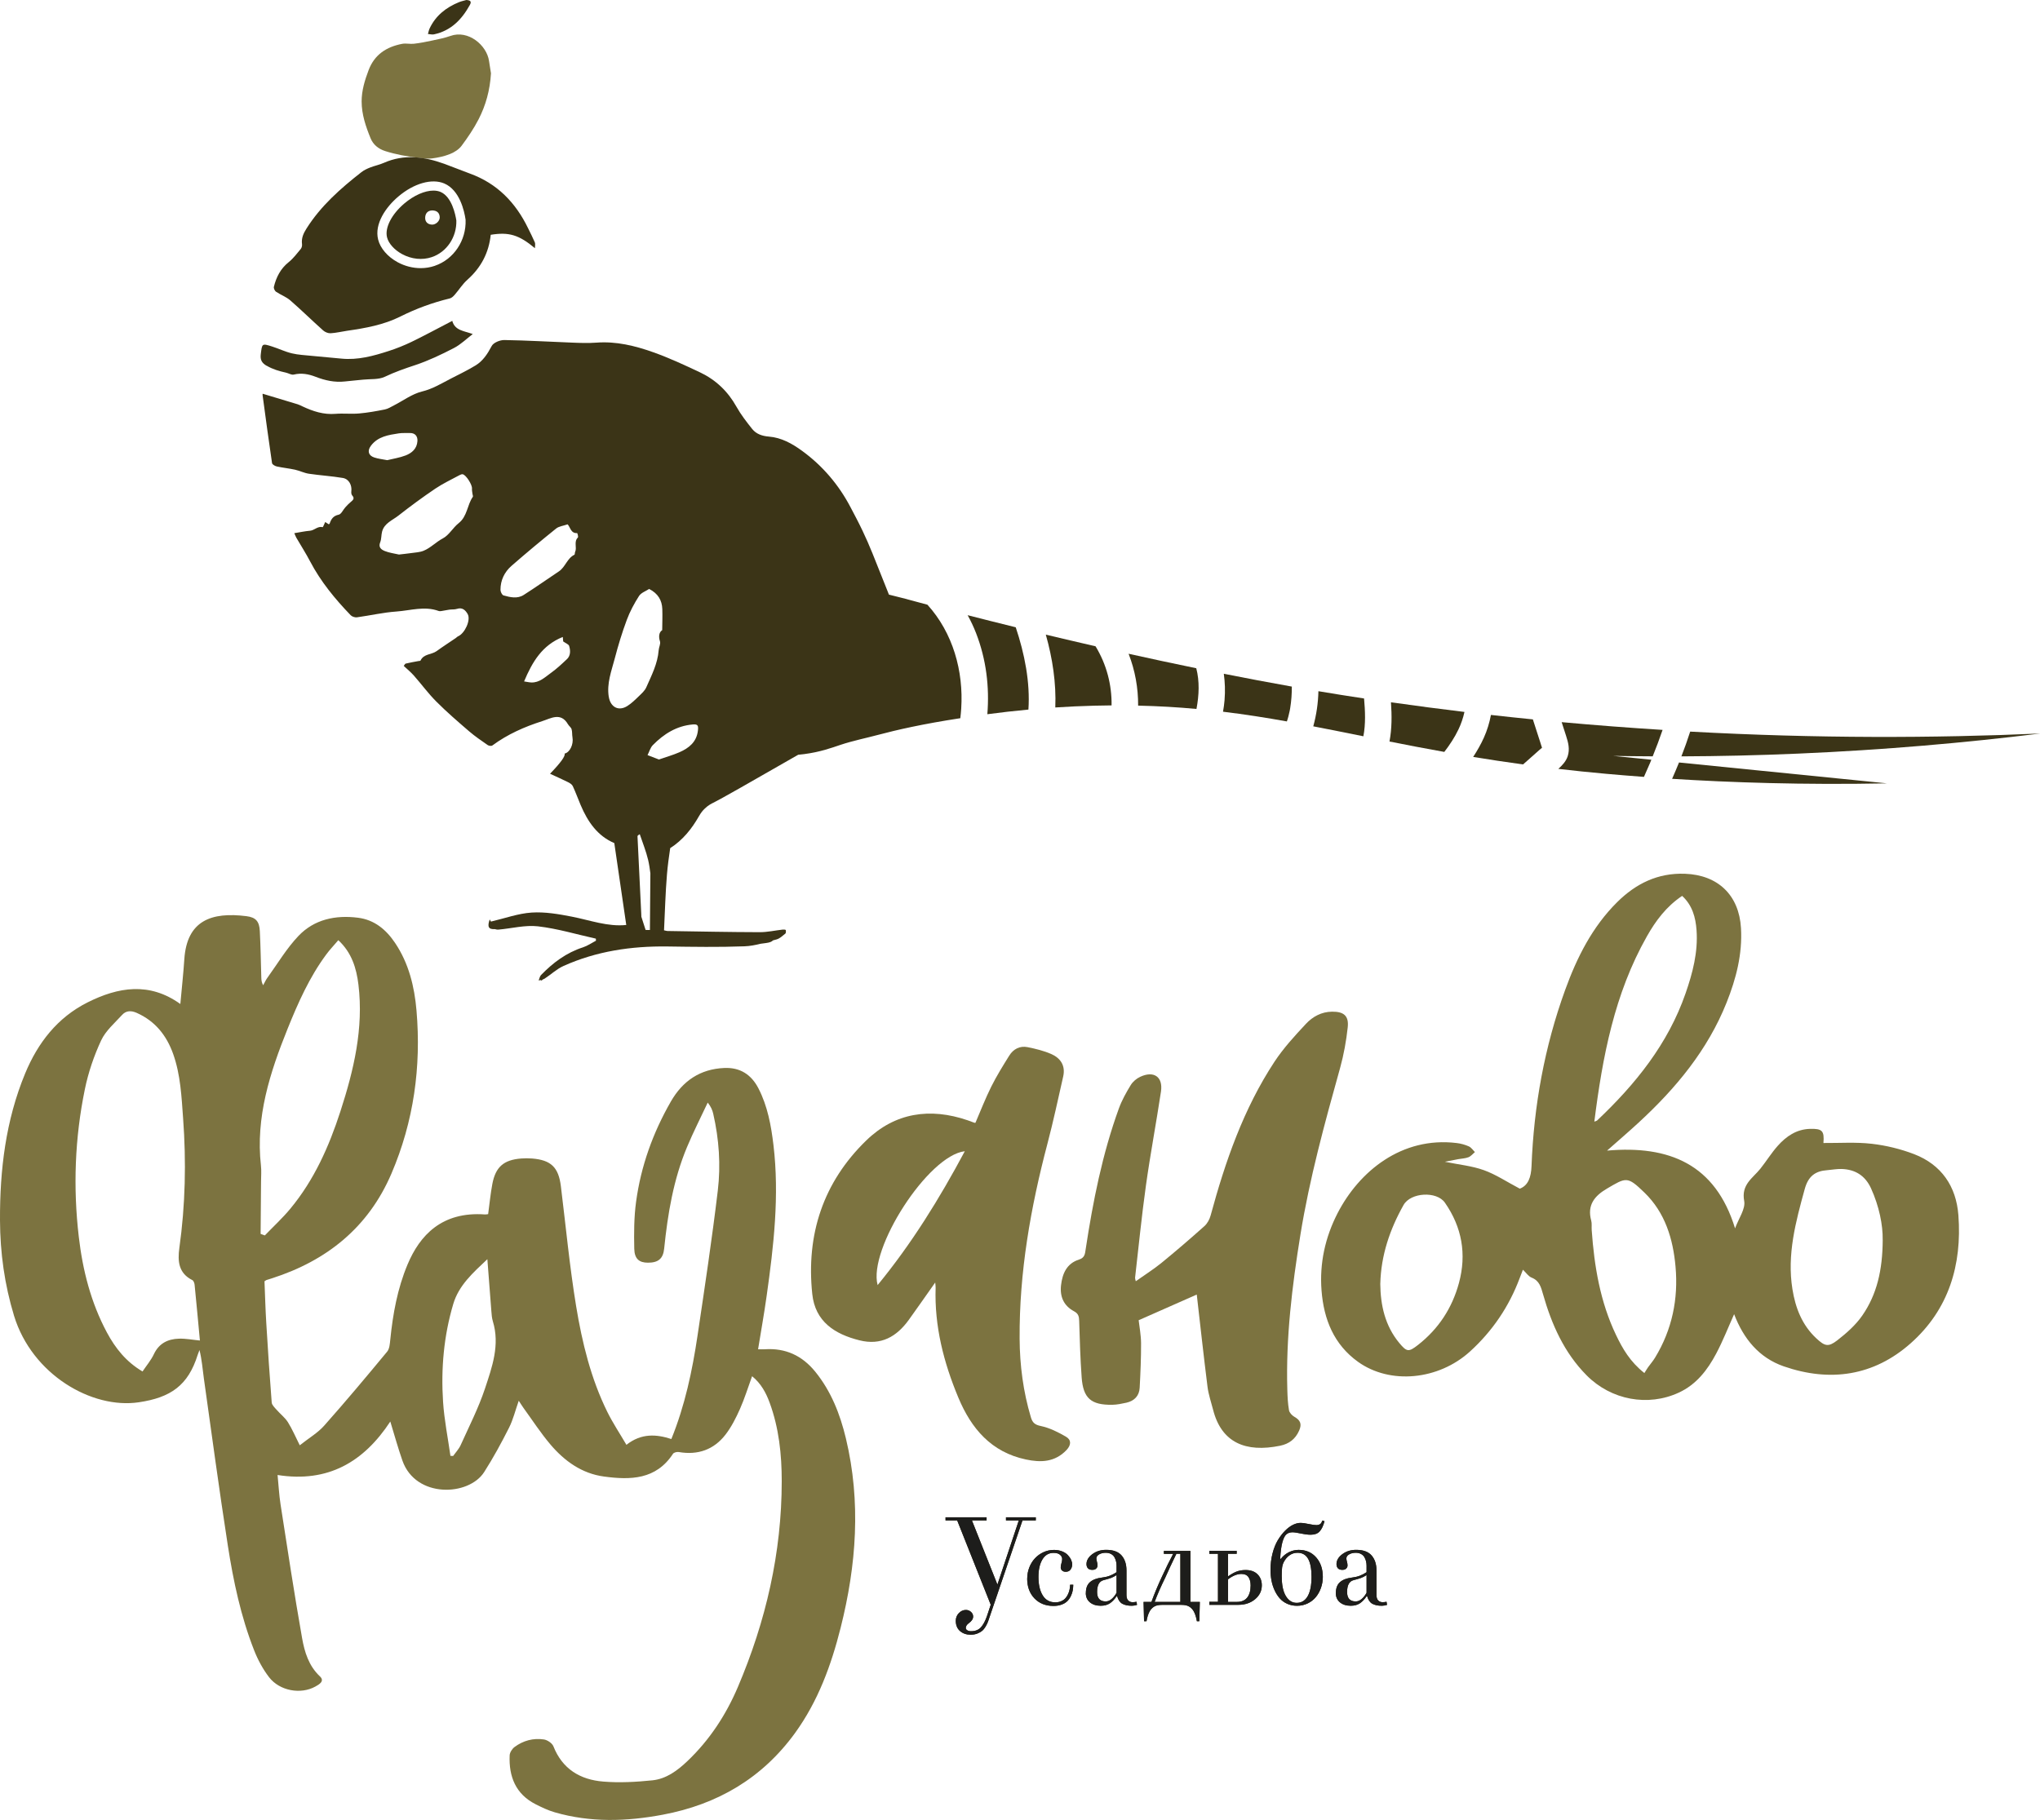 <?xml version="1.0" encoding="UTF-8"?> <svg xmlns="http://www.w3.org/2000/svg" id="_Слой_2" data-name="Слой 2" viewBox="0 0 619.33 552.67"><defs><style> .cls-1 { fill: #1d1d1b; } .cls-1, .cls-2, .cls-3 { stroke-width: 0px; } .cls-2 { fill: #3b3417; } .cls-3 { fill: #7c7340; } </style></defs><g id="_Слой_1-2" data-name="Слой 1"><g><path class="cls-3" d="M136.75,442.11c.27,0,.55.02.82.03.78-1.1,1.76-2.11,2.3-3.33,2.55-5.65,5.39-11.21,7.34-17.06,2.19-6.59,4.62-13.33,2.41-20.53-.3-.99-.37-2.06-.45-3.1-.41-5.11-.79-10.21-1.21-15.73-4.34,4.09-8.67,7.92-10.35,13.59-2.88,9.68-3.76,19.66-3.1,29.71.36,5.5,1.47,10.95,2.24,16.42M79.12,374.7c.43.16.85.31,1.28.47,2.6-2.71,5.39-5.27,7.77-8.15,7.21-8.71,11.72-18.86,15.17-29.51,4.05-12.5,7.09-25.19,5.48-38.49-.61-5-2.03-9.72-6.11-13.51-1.33,1.57-2.62,2.91-3.7,4.39-5.08,6.88-8.52,14.63-11.69,22.49-5.37,13.33-9.75,26.86-8.1,41.57.18,1.59.04,3.22.03,4.84-.04,5.3-.08,10.61-.13,15.91M60.69,407.09c-.51-5.42-1.03-11.18-1.61-16.94-.05-.5-.31-1.22-.68-1.41-4.22-2.1-4.5-5.8-3.95-9.75,1.83-13.08,2.11-26.2,1.14-39.37-.48-6.6-.77-13.22-3.01-19.54-2.01-5.65-5.46-9.99-11.06-12.49-1.68-.75-3.23-.73-4.44.6-2.26,2.48-5,4.81-6.37,7.75-2.19,4.71-3.91,9.76-4.95,14.85-3.05,14.8-3.59,29.8-1.84,44.8,1.18,10.13,3.67,19.96,8.53,29.04,2.55,4.76,5.82,8.9,10.82,11.85,1.21-1.8,2.59-3.42,3.46-5.28,1.56-3.29,4.25-4.57,7.57-4.68,2.1-.07,4.22.36,6.38.56M118.51,431.66c-8.08,12.31-18.93,18.68-34.24,16.26.31,3.12.46,6.06.91,8.97,2.1,13.53,4.15,27.06,6.53,40.55.75,4.23,2.01,8.44,5.43,11.65,1.53,1.44-.27,2.45-1.39,3.07-4.44,2.47-10.85,1.34-14.06-2.83-1.89-2.46-3.42-5.31-4.55-8.2-4.03-10.26-6.3-21.01-7.98-31.84-2.62-16.87-4.89-33.79-7.27-50.71-.4-2.85-.6-5.73-1.33-8.61-.18.49-.39.98-.55,1.48-2.9,9.27-8.17,12.95-17.87,14.39-14.25,2.12-32.41-8.41-37.87-26.25C1.38,390.1.04,380.43,0,370.54c-.06-15.3,1.73-30.29,7.63-44.55,3.85-9.3,9.78-16.97,18.92-21.57,9.33-4.69,18.81-6.28,28.2.47.42-4.66.91-9.12,1.21-13.59.78-11.79,8.26-14.42,18.87-13.08,2.9.36,3.91,1.65,4.05,4.53.24,4.67.31,9.35.45,14.02.02.76.06,1.53.56,2.43.41-.73.75-1.52,1.23-2.19,3.11-4.3,5.85-8.95,9.47-12.77,4.8-5.06,11.26-6.41,18.08-5.55,4.99.62,8.56,3.61,11.27,7.65,4.17,6.2,5.89,13.28,6.51,20.55,1.46,17.09-.84,33.67-7.61,49.5-7.01,16.35-19.6,26.45-36.3,31.81-.54.17-1.08.33-1.62.51-.15.05-.27.16-.62.39.17,4.13.28,8.4.54,12.65.48,8.05,1.02,16.1,1.65,24.15.06.78.91,1.56,1.51,2.24,1.11,1.28,2.52,2.34,3.41,3.75,1.3,2.07,2.26,4.35,3.6,7.01,2.83-2.24,5.48-3.78,7.41-5.96,6.53-7.35,12.85-14.9,19.12-22.48.73-.88.82-2.4.95-3.65.79-7.82,2.18-15.51,5.23-22.79,3.71-8.86,10.41-16.18,23.54-15.22.3.02.61-.07.94-.1.42-3.11.71-6.15,1.27-9.14.98-5.19,3.44-7.32,8.71-7.75,1.12-.09,2.26-.09,3.38,0,5.74.47,8.01,2.68,8.72,8.41,1.5,12.15,2.65,24.36,4.63,36.43,1.82,11.05,4.47,22,9.49,32.15,1.67,3.37,3.77,6.52,5.78,9.96,4.55-3.6,9.15-3.22,13.64-1.76,4.12-10.15,6.35-20.69,7.94-31.36,2.19-14.68,4.4-29.35,6.16-44.09.93-7.78.38-15.63-1.39-23.34-.25-1.08-.67-2.13-1.67-3.38-2.1,4.49-4.37,8.93-6.28,13.5-4.13,9.86-5.86,20.28-6.94,30.83-.31,3.07-1.78,4.29-4.92,4.29-2.65,0-4.1-1.14-4.16-4.26-.1-4.74-.09-9.53.55-14.22,1.46-10.82,5.11-20.97,10.56-30.46,3.61-6.29,8.9-9.87,16.23-10.19,4.79-.21,8.2,2,10.36,6.19,2.78,5.4,3.85,11.27,4.56,17.21,1.83,15.39.08,30.62-2.07,45.82-.75,5.35-1.7,10.67-2.6,16.2.69,0,1.38.05,2.06,0,6.29-.41,11.32,1.93,15.28,6.79,4.85,5.97,7.56,12.93,9.32,20.27,4.62,19.29,3.2,38.44-1.59,57.49-2.87,11.42-6.88,22.36-13.86,32-9.98,13.74-23.55,21.67-40.13,24.79-11.01,2.07-21.96,2.42-32.83-.73-2-.58-3.92-1.5-5.78-2.44-6.08-3.09-8.16-8.41-7.89-14.85.04-.88.75-1.99,1.49-2.54,2.62-1.95,5.69-2.77,8.9-2.29,1.07.16,2.51,1.13,2.89,2.07,2.73,6.94,8.17,10.16,15.13,10.72,4.94.41,9.99.13,14.94-.38,4.21-.44,7.61-2.97,10.64-5.86,6.71-6.39,11.68-13.99,15.29-22.46,8.5-19.97,13.32-40.77,13.32-62.54,0-8.07-.84-16.11-3.66-23.79-1.11-3.04-2.62-5.86-5.34-8.07-1.25,3.44-2.28,6.8-3.7,9.99-1.21,2.71-2.58,5.43-4.38,7.76-3.55,4.59-8.4,6.27-14.17,5.28-.56-.1-1.5.13-1.77.54-5.15,7.89-12.94,7.98-20.94,6.9-6.72-.9-11.99-4.7-16.26-9.73-2.96-3.49-5.47-7.37-8.17-11.09-.45-.62-.85-1.29-1.45-2.2-1.04,2.96-1.7,5.72-2.95,8.2-2.31,4.59-4.78,9.12-7.54,13.45-4.7,7.38-20.78,8.01-24.82-3.45-1.33-3.78-2.39-7.66-3.69-11.9"></path><path class="cls-3" d="M419.04,389.81c.07,6.59,1.45,12.79,5.77,18.02,2.3,2.77,2.87,2.79,5.68.6,6.25-4.88,10.38-11.22,12.44-18.83,2.37-8.75.91-16.95-4.27-24.38-2.49-3.57-10.39-3.13-12.55.71-4.16,7.39-6.84,15.26-7.06,23.88M484.03,340.62c.45-.19.71-.23.87-.38,11.62-10.99,21.5-23.22,26.83-38.59,2.16-6.21,3.81-12.53,3.33-19.18-.28-3.9-1.28-7.56-4.37-10.41-4.81,3.22-8.02,7.54-10.7,12.28-9.86,17.41-13.48,36.58-15.96,56.28M499.22,416.96c.44-.68.76-1.24,1.13-1.77.7-.98,1.51-1.9,2.13-2.93,5.17-8.5,7.08-17.83,6.2-27.62-.75-8.42-3.16-16.42-9.46-22.5-5.19-5.03-5.51-4.62-11.42-1.15-3.7,2.17-6.01,5-4.72,9.65.25.91.08,1.93.15,2.9.78,11.01,2.57,21.78,7.38,31.85,1.99,4.17,4.28,8.14,8.61,11.57M571.57,376.53c.08-4.51-1.07-10.22-3.54-15.66-1.77-3.87-4.8-5.75-8.95-5.88-1.44-.04-2.88.25-4.32.36-3.67.25-5.79,1.85-6.85,5.71-2.75,9.99-5.43,19.94-3.74,30.43.91,5.68,2.92,10.9,7.26,14.94,2.55,2.37,3.61,2.71,6.31.63,2.82-2.19,5.63-4.66,7.64-7.57,4.42-6.39,6.15-13.75,6.2-22.96M526.47,399.08c-1.84,4.1-3.42,8.16-5.45,11.98-2.64,4.98-6.02,9.39-11.36,11.85-9.32,4.31-20.48,2.28-27.94-5.22-6.86-6.9-10.66-15.5-13.27-24.68-.61-2.12-1.08-4.09-3.47-5.03-.96-.38-1.65-1.47-2.63-2.4-.36.94-.68,1.76-.99,2.57-3.23,8.63-8.26,16.06-15.06,22.25-9.57,8.71-24.24,10.14-33.99,3.17-7.35-5.26-10.42-12.91-11.1-21.66-.65-8.26,1.11-16.17,4.84-23.44,6.54-12.74,19.5-23.38,36.17-21.36,1.26.15,2.55.5,3.71,1.02.73.32,1.24,1.13,1.84,1.73-.64.54-1.21,1.27-1.95,1.56-.95.38-2.05.39-3.07.58-1.24.23-2.47.48-4.1.8,4.3.88,8.24,1.25,11.84,2.55,3.63,1.3,6.94,3.53,10.91,5.62,2.52-.95,3.43-3.45,3.56-6.84.7-18.34,3.94-36.23,10.21-53.51,3.57-9.87,8.23-19.16,15.79-26.66,5.67-5.62,12.31-8.92,20.58-8.62,10.01.36,16.43,6.48,17.01,16.5.46,7.92-1.48,15.37-4.37,22.62-5.76,14.43-15.4,26.03-26.68,36.42-3.02,2.79-6.14,5.46-9.61,8.53,18.84-1.66,32.89,4.11,38.86,23.61,1.08-2.99,3.23-5.91,2.77-8.33-.94-5,2.6-6.89,4.92-9.79,1.81-2.27,3.34-4.77,5.26-6.93,2.57-2.9,5.69-5.04,9.78-5.16,3.74-.11,4.41.59,4.1,4.29,4.9.04,9.84-.32,14.68.24,4.35.5,8.75,1.57,12.84,3.14,8.33,3.21,12.79,9.8,13.45,18.53,1.14,15.1-2.93,28.68-14.49,38.92-11.21,9.93-24.46,11.86-38.51,7-7.55-2.62-12.24-8.41-15.08-15.84"></path><path class="cls-3" d="M363.3,393.14c-5.43,2.4-11.35,5.01-17.61,7.78.21,1.9.71,4.44.73,6.98.02,4.51-.18,9.02-.42,13.52-.13,2.45-1.61,4-4,4.54-1.41.31-2.85.61-4.29.64-6.48.1-8.87-1.97-9.33-8.35-.41-5.71-.58-11.44-.75-17.15-.04-1.32-.24-2.19-1.55-2.89-3.09-1.66-4.35-4.37-3.96-7.89.41-3.61,1.76-6.65,5.46-7.82,1.78-.56,1.81-1.76,2.02-3.12,2.21-14.53,5.05-28.92,10.09-42.79.9-2.47,2.22-4.83,3.6-7.09.64-1.04,1.74-1.97,2.85-2.49,4.17-1.96,7,0,6.32,4.49-1.43,9.49-3.22,18.92-4.55,28.42-1.31,9.34-2.23,18.74-3.31,28.11-.02.21.08.44.21,1.05,2.71-1.92,5.37-3.59,7.78-5.55,4.44-3.62,8.78-7.37,13.05-11.18.89-.79,1.57-2.05,1.89-3.22,4.46-16.42,9.98-32.41,19.4-46.72,2.73-4.14,6.15-7.86,9.55-11.5,2.04-2.19,4.72-3.66,7.92-3.69,3.57-.04,5.14,1.25,4.76,4.76-.45,4.14-1.2,8.3-2.31,12.31-4.68,16.77-9.29,33.56-12.07,50.77-2.51,15.54-4.42,31.14-3.96,46.93.06,2.1.15,4.2.51,6.26.13.76.93,1.6,1.64,2,1.79,1.02,2.33,2.16,1.45,4.16-1.15,2.62-3.08,4.06-5.78,4.62-10.47,2.15-17.8-.94-20.34-10.88-.6-2.34-1.41-4.66-1.71-7.04-1.19-9.49-2.23-19-3.26-27.97"></path><path class="cls-3" d="M292.91,349.6c-11.16,1.27-29.41,29.75-26.47,40.65,10.3-12.55,18.69-26.1,26.47-40.65M283.9,389.5c-2.86,4.05-5.39,7.69-7.98,11.29-3.71,5.14-8.44,7.88-15,6.23-7.54-1.88-13.44-5.71-14.32-14.05-1.9-18.06,3.3-33.93,16.39-46.64,8.71-8.46,19.35-10.04,30.8-6.12.68.24,1.36.5,2.04.75.07.02.16,0,.31,0,1.58-3.66,3.02-7.41,4.81-10.99,1.61-3.23,3.53-6.32,5.45-9.4,1.25-2.01,3.23-3.05,5.59-2.57,2.42.49,4.88,1.09,7.13,2.07,2.86,1.24,4.4,3.55,3.66,6.83-1.55,6.83-3.01,13.68-4.79,20.44-5.11,19.41-8.57,39.03-8.44,59.18.05,8.11,1.09,16.09,3.42,23.88.48,1.61,1.18,2.27,3.02,2.65,2.67.56,5.26,1.86,7.64,3.25,1.65.96,1.61,2.5.15,4.05-3.53,3.7-7.8,3.83-12.33,2.86-10.51-2.23-16.57-9.37-20.5-18.78-4.46-10.68-7.29-21.7-6.9-33.39.01-.36-.05-.74-.12-1.53"></path><path class="cls-2" d="M80.96,111.06c1.86,1.09,3.8,1.65,5.85,2.1.81.18,1.67.76,2.37.59,2.33-.56,4.52-.15,6.63.67,2.89,1.12,5.81,1.77,8.92,1.42,1.83-.21,3.66-.35,5.5-.55,2.22-.24,4.68.04,6.59-.87,3.02-1.44,6.09-2.51,9.24-3.55,4.03-1.34,7.92-3.2,11.71-5.16,2.1-1.08,3.85-2.83,5.76-4.27-2.71-.97-5.45-1.07-6.22-4-4.29,2.22-8.28,4.39-12.36,6.37-2.24,1.08-4.57,2.02-6.94,2.78-4.66,1.51-9.38,2.81-14.37,2.31-3-.3-6-.55-9.01-.84-2.01-.21-4.06-.29-6.02-.76-2.05-.49-3.99-1.44-6.01-2.08-3.09-.98-3.03-.93-3.43,2.39-.19,1.65.28,2.59,1.78,3.47"></path><path class="cls-3" d="M149.06,22.22c-.31,5.22-1.59,9.78-3.77,14.02-1.45,2.82-3.26,5.49-5.16,8.04-.82,1.1-2.2,1.97-3.5,2.49-1.73.7-3.63,1.1-5.49,1.34-1.39.18-2.83-.07-4.25-.22-3.37-.38-6.69-.98-9.94-2.01-2.09-.67-3.65-1.96-4.43-3.86-1.47-3.59-2.73-7.29-2.73-11.22,0-3.3.95-6.42,2.12-9.51,1.8-4.76,5.46-7.07,10.18-7.98,1.16-.22,2.42.11,3.6-.03,1.87-.22,3.72-.58,5.55-.98,1.85-.39,3.73-.76,5.51-1.39,5.39-1.93,11.04,2.8,11.72,7.63.19,1.36.43,2.72.58,3.68"></path><path class="cls-2" d="M141.59,0c1.28.1,1.62.48,1.05,1.51-2.44,4.41-5.72,7.82-10.87,8.92-.58.13-1.24-.07-1.85-.11.16-.56.27-1.16.51-1.68,1.85-3.93,5.03-6.4,8.96-8,.71-.28,1.47-.43,2.2-.64"></path><path class="cls-2" d="M131.12,68.21c-1.3-.07-2.07-.86-2.04-2.09.03-1.25.7-2.18,2.13-2.22,1.36.02,2.21.65,2.29,2.04.07,1.15-1.2,2.34-2.38,2.27M133.79,58.3c-.65-.28-1.39-.42-2.2-.42-2.61,0-5.91,1.42-8.87,3.94-3.84,3.26-5.94,7.38-5.22,10.25.47,1.87,2.22,3.82,4.56,5.09,2.87,1.56,6.15,1.9,9.03.92,4.56-1.54,7.61-6.12,7.45-11.14-.27-1.76-1.36-7.17-4.76-8.64"></path><path class="cls-2" d="M131.99,80.73c-1.38.47-2.82.7-4.28.7-2.37,0-4.79-.61-6.99-1.8-3.05-1.66-5.26-4.23-5.92-6.88-1.2-4.78,2.37-9.88,6.12-13.06,4.74-4.03,10.22-5.58,13.99-3.96,4.63,2.01,6.04,8.27,6.42,10.87l.02.15c.24,6.28-3.6,12.02-9.35,13.97M162.41,73.68c-.64-1.49-1.39-2.94-2.1-4.4-3.77-7.77-9.38-13.57-17.65-16.57-2.6-.94-5.16-2.02-7.77-2.96-6.08-2.19-12.18-3.02-18.35-.3-1.32.59-2.77.87-4.13,1.4-.94.37-1.91.82-2.7,1.44-6.32,4.95-12.31,10.22-16.66,17.11-.96,1.51-1.59,2.94-1.36,4.74.06.47-.08,1.1-.38,1.46-1.16,1.39-2.27,2.89-3.67,4.01-2.47,1.97-3.77,4.55-4.49,7.48-.11.43.25,1.23.64,1.5,1.4.94,3.08,1.54,4.34,2.63,3.4,2.96,6.62,6.13,9.98,9.13.57.51,1.51.89,2.25.85,1.68-.09,3.33-.51,5-.75,5.58-.8,11.13-1.79,16.21-4.34,4.79-2.4,9.75-4.21,14.94-5.47.58-.13,1.12-.65,1.53-1.12,1.31-1.5,2.38-3.26,3.86-4.57,4.14-3.68,6.51-8.19,7.08-13.65,5.51-.89,8.55,0,13.42,4.07,0-.75.16-1.29-.01-1.69"></path><path class="cls-2" d="M400.26,209.9c-.08,3.59-.6,7.18-1.56,10.67,4.99.96,10.03,1.97,15.21,3.02.72-3.72.55-7.68.21-11.48-4.59-.69-9.22-1.43-13.86-2.21"></path><path class="cls-2" d="M421.83,225.18c5.32,1.06,10.85,2.13,16.65,3.16,1.65-2.14,3.14-4.4,4.31-6.85.79-1.66,1.41-3.46,1.81-5.29-7.35-.88-14.8-1.87-22.31-2.93.28,4,.29,8.01-.45,11.91"></path><path class="cls-2" d="M467.66,225.55c-.31-.97-.63-1.95-.95-2.93-.45-1.38-.9-2.77-1.34-4.16-4.22-.42-8.46-.87-12.73-1.35-.44,2.35-1.14,4.66-2.13,6.87-.93,2.07-2.05,4.01-3.26,5.88,4.83.79,9.86,1.56,15.14,2.28.71-.62,1.42-1.25,2.13-1.88.78-.69,1.56-1.38,2.34-2.08.13-.11.93-.86,1.27-1.05-.01-.1-.02-.22-.06-.31-.16-.41-.27-.85-.41-1.27"></path><path class="cls-2" d="M342.63,198.52c1.97,5.05,2.93,10.4,2.9,15.76,6.17.14,12.04.48,17.71,1.01.8-4.21.96-8.41-.06-12.36-7.04-1.45-13.93-2.93-20.55-4.4"></path><path class="cls-2" d="M475.45,223.45c.67,2.07,1.19,4.05.49,6.2-.51,1.56-1.64,2.75-2.84,3.84,4.66.54,9.49,1.05,14.56,1.5,3.49.31,7.31.63,11.43.93.64-1.43,1.28-2.87,1.89-4.31.12-.3.24-.61.36-.9-3.85-.39-7.7-.77-11.55-1.16,3.94.07,7.93.11,11.96.13,1.07-2.65,2.08-5.32,3-8.03-10.03-.63-20.24-1.4-30.64-2.35.45,1.38.89,2.76,1.34,4.14"></path><path class="cls-2" d="M507.64,236.51c17.6,1.11,39.67,1.88,65.25,1.38-21.05-2.11-42.11-4.23-63.15-6.34-.67,1.67-1.38,3.31-2.1,4.96"></path><path class="cls-2" d="M619.33,222.75c-32.07,1.41-67.67,1.53-106.2-.58-.81,2.53-1.71,5.04-2.67,7.52,11.5-.05,23.37-.31,35.56-.84,26.05-1.12,50.54-3.28,73.31-6.09"></path><path class="cls-2" d="M211.88,221.9c-.42,3.46-2.73,5.27-5.59,6.53-2.01.88-4.15,1.48-6.24,2.21-1.3-.5-2.39-.91-3.46-1.33.53-1.03.84-2.27,1.62-3.05,3.33-3.39,7.21-5.83,12.1-6.26,1.55-.13,1.76.33,1.57,1.9M197.31,282.42c-.45,0-.88-.01-1.31-.02-.44-1.35-.86-2.69-1.29-4.02,0-.23,0-.46-.02-.68-.36-7.91-.77-15.82-1.15-23.73,0-.15.12-.31.69-.64.87,2.6,1.91,5.15,2.54,7.81.31,1.33.51,2.69.68,4.06-.06,5.71-.1,11.43-.14,17.23M184.82,211.64c-.66-4.13.82-7.87,1.82-11.69,1.03-3.94,2.22-7.87,3.65-11.7.94-2.53,2.25-4.98,3.71-7.26.64-1,2.08-1.48,3.08-2.14,2.7,1.38,3.9,3.45,3.99,6.11.08,2.07-.01,4.16-.03,6.4-.98.62-1.14,1.97-.68,3.39.25.78-.33,1.79-.39,2.71-.31,4.08-2.17,7.65-3.77,11.28-.45,1.02-1.41,1.87-2.25,2.68-1.11,1.07-2.24,2.2-3.55,3.01-2.67,1.65-5.08.26-5.57-2.8M175.45,163.22c-1.33,1.3-.21,3.02-.85,4.4-.12.26-.05.76-.21.84-2.23,1.08-2.74,3.74-4.72,5.06-3.57,2.37-7.07,4.86-10.69,7.16-1.92,1.22-4.1.7-6.12.13-.45-.13-.91-1.09-.92-1.67-.01-2.93,1.21-5.43,3.36-7.31,4.43-3.87,8.96-7.64,13.54-11.33.85-.68,2.15-.81,3.49-1.27.84.89.94,2.78,2.9,2.66.05,0,.41,1.13.21,1.32M172.07,200.21c-1.53,1.45-3.09,2.91-4.8,4.13-1.8,1.29-3.47,2.98-5.94,2.91-.68-.02-1.35-.19-2.22-.32,2.5-5.94,5.48-10.99,11.75-13.5.06.72.1,1.23.12,1.36.76.55,1.65.85,1.81,1.37.42,1.39.48,2.93-.7,4.05M143.55,150.87c-1.75,2.5-1.65,5.92-4.31,8.01-1.74,1.37-2.9,3.62-4.78,4.61-2.1,1.1-3.7,2.88-5.85,3.76-1.14.47-2.47.52-3.72.7-1.24.18-2.49.3-3.77.45-1.47-.34-2.96-.52-4.29-1.06-1.01-.41-2.04-1.08-1.41-2.65.41-1.01.3-2.22.59-3.29.69-2.53,3.13-3.4,4.93-4.81,3.65-2.86,7.39-5.62,11.23-8.21,2.31-1.56,4.87-2.75,7.34-4.09.3-.16.69-.33.99-.26,1.05.25,2.88,3.22,2.79,4.3-.04.56.09,1.13.16,1.69.03.29.22.68.1.85M112.61,135.36c2.12-2.82,5.31-3.27,8.46-3.76,1.08-.17,2.22-.06,3.33-.1,1.56-.06,2.44.92,2.33,2.46-.16,2.31-1.68,3.6-3.57,4.34-1.84.71-3.83,1-5.6,1.44-1.45-.28-2.73-.42-3.92-.81-1.81-.59-2.19-2.03-1.03-3.57M275.35,181.95c-1.95-.49-3.78-.95-5.48-1.38-.15-.37-.3-.75-.42-1.07-4.28-10.73-5.32-13.56-7.61-18.37-1.34-2.81-2.28-4.52-3.59-7.03-3.56-6.81-8.49-12.65-14.76-17.2-3-2.19-6.27-4.02-10.08-4.32-2.04-.17-3.82-.77-5.06-2.32-1.71-2.15-3.42-4.35-4.76-6.74-2.6-4.66-6.26-8.16-11.02-10.42-4.69-2.22-9.42-4.42-14.3-6.15-5.51-1.96-11.21-3.35-17.19-2.9-2.42.18-4.85.1-7.27,0-6.91-.26-13.8-.68-20.71-.79-1.3-.02-3.27.78-3.81,1.79-1.27,2.39-2.65,4.57-4.96,5.95-2.38,1.44-4.89,2.66-7.37,3.93-2.87,1.47-5.56,3.16-8.84,3.96-3.02.74-5.71,2.78-8.55,4.23-.89.45-1.77,1.03-2.73,1.22-2.59.52-5.21.99-7.84,1.22-2.36.21-4.77-.08-7.13.11-3.6.3-6.84-.76-10.01-2.25-.49-.23-.98-.49-1.49-.65-3.53-1.08-7.08-2.14-10.61-3.2.01-.06-.08.18-.04.41.93,6.89,1.85,13.79,2.87,20.66.06.41.9.89,1.44,1.01,1.83.4,3.7.58,5.53.98,1.43.32,2.79,1.02,4.23,1.23,3.41.51,6.88.71,10.28,1.28,1.87.31,2.83,2.2,2.59,4.08-.05.4.01.94.25,1.21.85.93.28,1.42-.42,2-.59.49-1.14,1.06-1.66,1.64-.68.75-1.21,2.05-1.99,2.22-1.67.35-2.3,1.34-2.76,2.71-.03.09-.18.14-.28.21-.36-.24-.72-.47-1.07-.69-.3.63-.66,1.59-.78,1.56-1.51-.38-2.49.98-3.84,1.09-1.54.13-3.08.47-4.76.74.24.53.38.97.61,1.37,1.4,2.41,2.91,4.76,4.2,7.22,3.21,6.12,7.55,11.39,12.32,16.34.42.43,1.3.7,1.9.62,4-.55,7.97-1.48,11.99-1.76,4.24-.3,8.51-1.73,12.79-.17.27.1.59.07.88.02.81-.12,1.61-.31,2.43-.42.76-.1,1.58,0,2.3-.24,1.67-.56,2.63.55,3.22,1.59,1.01,1.82-.88,5.86-2.9,6.74-.27.12-.47.36-.71.53-1.95,1.33-3.93,2.6-5.83,3.98-1.54,1.11-3.92.78-4.88,2.87-.06.12-.44.1-.67.15-1.27.24-2.55.46-3.82.76-.22.05-.37.42-.6.71,1.07,1.01,2.16,1.9,3.07,2.93,2.31,2.62,4.39,5.48,6.86,7.94,3.15,3.16,6.54,6.08,9.92,8.99,1.77,1.52,3.72,2.84,5.64,4.18.35.24,1.11.34,1.41.12,4.6-3.4,9.76-5.68,15.14-7.39,2.57-.81,5.63-2.82,7.81.94.31.54.93.94,1.1,1.5.24.78.12,1.66.27,2.47.38,2.14-.79,4.6-2.4,4.95q.48,1.05-4.41,6.12c1.88.87,3.69,1.67,5.46,2.55.55.27,1.19.68,1.44,1.19.88,1.89,1.59,3.86,2.4,5.78,2.14,5.05,5.12,9.38,10.21,11.53,1.23,8.41,2.43,16.63,3.63,24.87-5.6.59-10.98-1.45-16.53-2.53-4-.78-8.16-1.5-12.18-1.24-4.12.27-8.17,1.76-12.37,2.74.04.07-.13-.23-.37-.65-.81,2.24-.33,3.07,1.53,2.93.36.1.73.19,1.08.16,4.02-.34,8.12-1.45,12.04-1,5.92.69,11.72,2.44,17.57,3.74.01.21.02.42.04.62-1.31.69-2.56,1.57-3.95,2.02-5.05,1.63-9.12,4.68-12.74,8.42-.39.41-.48,1.1-.71,1.66.23-.07.47-.13.7-.18-.02.08-.05.16-.07.24.18-.08.37-.13.49-.24.07-.06.13-.11.2-.18.18-.06.36-.13.51-.23,1.93-1.25,3.65-2.91,5.71-3.83,10-4.5,20.59-6.06,31.5-5.92,7.81.11,15.65.24,23.45-.05,1.65-.06,3.28-.38,4.92-.78.55-.07,1.1-.15,1.65-.22,1.04-.14,1.7-.38,2.08-.8.36-.1.71-.19,1.07-.29.98-.26,1.84-1.1,2.68-1.77.21-.17.19-.73.12-1.09-.01-.1-.59-.16-.9-.13-2.34.26-4.68.8-7.02.79-9.33-.02-18.67-.22-28-.36-.23,0-.46-.09-1.03-.21.28-5.67.42-11.35.89-16.99.22-2.67.59-5.31.98-7.96,3.82-2.44,6.55-5.86,8.75-9.73.51-.91,1.1-1.68,1.79-2.33,1.12-1.07,2.22-1.57,2.52-1.71,1.95-.94,11.81-6.55,25.8-14.59.52-.05,1.11-.11,1.76-.19,4.96-.64,8.37-1.91,11.09-2.82,3.79-1.26,7.71-2.04,11.56-3.07,5.32-1.42,13.33-3.27,24.81-5.02.11-.96.21-1.91.27-2.88.75-11.45-2.53-23.05-10.25-31.58-4.01-1.07-6.23-1.68-6.23-1.68"></path><path class="cls-2" d="M371.78,212.5c-.1,1.22-.27,2.44-.48,3.63,6.6.8,12.99,1.8,19.39,2.95.15-.5.33-.99.45-1.5.14-.53.27-1.08.38-1.62.03-.15.06-.29.09-.44,0,0,.07-.43.09-.53.35-2.15.5-4.32.49-6.49-6.92-1.23-13.84-2.54-20.65-3.89.36,2.6.45,5.25.23,7.89"></path><path class="cls-2" d="M317.5,192.71c2.03,7.16,3.19,14.73,2.88,22.13,3.84-.25,7.77-.44,11.81-.54,1.79-.04,3.54-.07,5.28-.09.09-6.23-1.52-12.45-4.87-17.95-5.28-1.21-10.33-2.4-15.1-3.54"></path><path class="cls-2" d="M293.77,186.82c.98,1.77,1.84,3.6,2.57,5.48,3.07,7.94,4.08,16.28,3.41,24.59,4-.53,8.16-1.01,12.47-1.41.56-8.33-1.17-16.99-3.85-24.99-5.42-1.34-10.33-2.57-14.6-3.67"></path><g><g><path class="cls-2" d="M287.06,461.72v-.96h12.46v.96h-4.45l7.74,19.48,6.49-19.48h-3.89v-.96h9.05v.96h-4.04l-9.88,29.01c-.23.69-.43,1.25-.57,1.68-.15.43-.39.93-.72,1.5-.34.57-.69,1.01-1.07,1.33-.38.32-.87.6-1.47.83s-1.28.35-2.04.35c-1.28,0-2.35-.37-3.21-1.11-.86-.74-1.29-1.79-1.29-3.13,0-.9.31-1.67.93-2.32.62-.64,1.33-.96,2.15-.96.58,0,1.09.2,1.53.59.44.4.66.86.66,1.41,0,.73-.45,1.41-1.34,2.04-.59.43-.89.91-.89,1.45,0,.27.15.5.46.69.3.19.68.28,1.12.28,1.29,0,2.29-.39,3-1.17.71-.78,1.31-1.9,1.82-3.35l1.17-3.52-10.18-25.6h-3.54Z"></path><path class="cls-2" d="M311.86,479.34c0-1.15.21-2.26.62-3.32s.98-1.99,1.7-2.77c.72-.78,1.58-1.41,2.59-1.88,1.01-.47,2.08-.7,3.22-.7.9,0,1.71.15,2.45.44.74.3,1.33.67,1.75,1.13s.76.93.98,1.42c.22.49.34.95.34,1.4,0,.61-.17,1.13-.5,1.58s-.82.67-1.46.67c-.46,0-.82-.12-1.1-.37-.28-.25-.42-.57-.42-.96s.07-.82.22-1.26c.15-.43.22-.87.22-1.32s-.22-.88-.65-1.26c-.43-.38-1.09-.57-1.97-.57-1.46,0-2.59.67-3.38,2-.8,1.34-1.2,3.09-1.2,5.27,0,2.37.43,4.26,1.3,5.65.86,1.4,2.14,2.1,3.82,2.1.66,0,1.26-.12,1.79-.35.53-.23.96-.53,1.28-.9.32-.36.6-.79.81-1.27.22-.48.37-.95.46-1.42.09-.46.14-.93.15-1.4h.96c-.01.59-.07,1.16-.16,1.71s-.28,1.11-.56,1.7c-.28.59-.63,1.1-1.05,1.53-.42.43-1,.79-1.73,1.07-.73.28-1.56.42-2.51.42-2.39,0-4.31-.77-5.78-2.3-1.46-1.53-2.2-3.53-2.2-6.01Z"></path><path class="cls-2" d="M329.66,483.77c0-1.48.42-2.59,1.26-3.32.84-.73,2.03-1.19,3.57-1.37.96-.12,1.77-.31,2.44-.57.66-.25,1.35-.61,2.05-1.07v-1.97c0-.46-.05-.9-.15-1.32-.1-.42-.26-.84-.49-1.25-.23-.41-.57-.74-1.03-.99-.46-.25-1-.37-1.65-.37-.74,0-1.39.16-1.96.48-.57.32-.85.74-.85,1.24,0,.26.06.59.17.98.12.4.18.78.18,1.15s-.13.67-.4.94-.66.4-1.18.4c-.59,0-1.04-.16-1.33-.47-.29-.32-.44-.74-.44-1.27,0-1.12.58-2.13,1.75-3.01,1.17-.88,2.57-1.33,4.21-1.33,2.15,0,3.71.57,4.7,1.71.99,1.14,1.48,2.66,1.48,4.55v7.47c0,.75.18,1.3.53,1.65.35.35.79.52,1.33.52.37,0,.77-.04,1.19-.13l.15.95c-.59.17-1.12.26-1.58.26-1.19,0-2.14-.2-2.87-.6s-1.26-1.17-1.59-2.31h-.15c-.6.91-1.27,1.63-2.01,2.14s-1.68.77-2.83.77c-1.35,0-2.44-.35-3.27-1.04-.83-.69-1.25-1.64-1.25-2.84ZM333.07,483.47c0,1.89.87,2.84,2.62,2.84.64,0,1.24-.25,1.81-.74.57-.49,1.06-1.12,1.48-1.89v-5.36c-.59.38-1.15.67-1.67.86-.52.19-1.29.42-2.3.68-1.29.33-1.94,1.54-1.94,3.62Z"></path><path class="cls-2" d="M347.16,486.46h2.41c.91-2.52,2-5.12,3.25-7.8,1.19-2.56,2.3-4.83,3.35-6.8h-2.82v-.89h8.05v15.5h2.86l-.15,5.86h-.74c-.22-1.3-.56-2.32-1-3.08-.35-.58-.8-1.04-1.35-1.38-.56-.34-1.34-.51-2.35-.51h-5.9c-1.01,0-1.8.17-2.35.51-.56.34-1.01.8-1.35,1.38-.44.75-.78,1.78-1,3.08h-.74l-.15-5.86ZM350.55,486.46h7.8v-14.61h-1.21c-1.4,2.89-2.51,5.27-3.34,7.16-1.37,2.79-2.46,5.27-3.26,7.45Z"></path><path class="cls-2" d="M367.14,487.34v-.91h2.63v-14.59h-2.63v-.89h8.31v.89h-2.63v6.77l.07.06c.98-.69,1.86-1.18,2.65-1.47.79-.28,1.66-.42,2.61-.42,1.55,0,2.75.43,3.62,1.29.87.86,1.31,1.98,1.31,3.34,0,1.68-.68,3.09-2.04,4.23-1.36,1.14-3.06,1.71-5.1,1.71h-8.81ZM372.82,486.46h2.69c1.4,0,2.44-.44,3.13-1.31s1.04-2.1,1.04-3.68c0-1.05-.22-1.9-.66-2.54-.44-.64-1.15-.96-2.14-.96-1.27,0-2.63.54-4.06,1.63v6.86Z"></path><path class="cls-2" d="M385.72,476.74c0-1.76.2-3.42.61-5,.41-1.58.94-2.91,1.6-4.01.66-1.1,1.39-2.06,2.2-2.87.81-.82,1.61-1.42,2.42-1.81.81-.39,1.56-.58,2.25-.58.64,0,1.58.13,2.81.39.9.19,1.59.28,2.06.28.37,0,.68-.07.92-.2.24-.13.41-.27.52-.44.1-.16.23-.41.38-.76l.63.22c-.38,1.4-.88,2.43-1.49,3.1s-1.52,1-2.72,1c-.83,0-1.75-.11-2.77-.33-1.25-.27-2.17-.41-2.75-.41-.75,0-1.37.21-1.85.62s-.89,1.22-1.22,2.42c-.33,1.2-.55,2.85-.66,4.95l.16.11c.69-.89,1.52-1.57,2.48-2.05s1.95-.71,2.95-.71c2.23,0,4.01.77,5.35,2.31s2,3.51,2,5.9c0,1.15-.19,2.26-.56,3.32-.37,1.06-.89,2-1.55,2.8-.66.8-1.49,1.45-2.49,1.93s-2.08.72-3.24.72c-1.07,0-2.06-.2-2.95-.6-.9-.4-1.65-.95-2.27-1.64-.61-.69-1.14-1.5-1.57-2.44-.43-.93-.75-1.92-.95-2.97-.2-1.04-.3-2.13-.3-3.25ZM389.13,478.76c0,2.58.42,4.56,1.25,5.93.84,1.37,1.93,2.06,3.28,2.06,1.46,0,2.58-.68,3.35-2.03.77-1.35,1.16-3.32,1.16-5.89,0-2.43-.35-4.26-1.04-5.47s-1.76-1.82-3.2-1.82c-.9,0-1.72.25-2.43.76-.72.51-1.29,1.18-1.73,2.02-.29.54-.46,1.13-.54,1.77-.07.64-.11,1.52-.11,2.66Z"></path><path class="cls-2" d="M405.56,483.77c0-1.48.42-2.59,1.26-3.32.84-.73,2.03-1.19,3.57-1.37.96-.12,1.77-.31,2.44-.57.66-.25,1.35-.61,2.05-1.07v-1.97c0-.46-.05-.9-.15-1.32-.1-.42-.26-.84-.49-1.25-.23-.41-.57-.74-1.03-.99-.46-.25-1-.37-1.65-.37-.74,0-1.39.16-1.96.48-.57.32-.85.74-.85,1.24,0,.26.06.59.17.98.12.4.18.78.18,1.15s-.13.67-.4.94-.66.4-1.18.4c-.59,0-1.04-.16-1.33-.47-.29-.32-.44-.74-.44-1.27,0-1.12.58-2.13,1.75-3.01,1.17-.88,2.57-1.33,4.21-1.33,2.15,0,3.71.57,4.7,1.71.99,1.14,1.48,2.66,1.48,4.55v7.47c0,.75.18,1.3.53,1.65.35.35.79.52,1.33.52.37,0,.77-.04,1.19-.13l.15.95c-.59.17-1.12.26-1.58.26-1.19,0-2.14-.2-2.87-.6s-1.26-1.17-1.59-2.31h-.15c-.6.91-1.27,1.63-2.01,2.14s-1.68.77-2.83.77c-1.35,0-2.44-.35-3.27-1.04-.83-.69-1.25-1.64-1.25-2.84ZM408.97,483.47c0,1.89.87,2.84,2.62,2.84.64,0,1.24-.25,1.81-.74.57-.49,1.06-1.12,1.48-1.89v-5.36c-.59.38-1.15.67-1.67.86-.52.19-1.29.42-2.3.68-1.29.33-1.94,1.54-1.94,3.62Z"></path></g><g><path class="cls-1" d="M287.06,461.72v-.96h12.46v.96h-4.45l7.74,19.48,6.49-19.48h-3.89v-.96h9.05v.96h-4.04l-9.88,29.01c-.23.69-.43,1.25-.57,1.68-.15.43-.39.93-.72,1.5-.34.57-.69,1.01-1.07,1.33-.38.32-.87.6-1.47.83s-1.28.35-2.04.35c-1.28,0-2.35-.37-3.21-1.11-.86-.74-1.29-1.79-1.29-3.13,0-.9.31-1.67.93-2.32.62-.64,1.33-.96,2.15-.96.58,0,1.09.2,1.53.59.44.4.66.86.66,1.41,0,.73-.45,1.41-1.34,2.04-.59.43-.89.91-.89,1.45,0,.27.15.5.46.69.3.19.68.28,1.12.28,1.29,0,2.29-.39,3-1.17.71-.78,1.31-1.9,1.82-3.35l1.17-3.52-10.18-25.6h-3.54Z"></path><path class="cls-1" d="M311.86,479.34c0-1.15.21-2.26.62-3.32s.98-1.99,1.7-2.77c.72-.78,1.58-1.41,2.59-1.88,1.01-.47,2.08-.7,3.22-.7.9,0,1.71.15,2.45.44.74.3,1.33.67,1.75,1.13s.76.93.98,1.42c.22.49.34.95.34,1.4,0,.61-.17,1.13-.5,1.58s-.82.67-1.46.67c-.46,0-.82-.12-1.1-.37-.28-.25-.42-.57-.42-.96s.07-.82.22-1.26c.15-.43.22-.87.22-1.32s-.22-.88-.65-1.26c-.43-.38-1.09-.57-1.97-.57-1.46,0-2.59.67-3.38,2-.8,1.34-1.2,3.09-1.2,5.27,0,2.37.43,4.26,1.3,5.65.86,1.4,2.14,2.1,3.82,2.1.66,0,1.26-.12,1.79-.35.53-.23.96-.53,1.28-.9.32-.36.6-.79.81-1.27.22-.48.37-.95.46-1.42.09-.46.14-.93.15-1.4h.96c-.01.59-.07,1.16-.16,1.71s-.28,1.11-.56,1.7c-.28.59-.63,1.1-1.05,1.53-.42.43-1,.79-1.73,1.07-.73.28-1.56.42-2.51.42-2.39,0-4.31-.77-5.78-2.3-1.46-1.53-2.2-3.53-2.2-6.01Z"></path><path class="cls-1" d="M329.66,483.77c0-1.48.42-2.59,1.26-3.32.84-.73,2.03-1.19,3.57-1.37.96-.12,1.77-.31,2.44-.57.66-.25,1.35-.61,2.05-1.07v-1.97c0-.46-.05-.9-.15-1.32-.1-.42-.26-.84-.49-1.25-.23-.41-.57-.74-1.03-.99-.46-.25-1-.37-1.65-.37-.74,0-1.39.16-1.96.48-.57.32-.85.74-.85,1.24,0,.26.06.59.17.98.12.4.18.78.18,1.15s-.13.67-.4.94-.66.4-1.18.4c-.59,0-1.04-.16-1.33-.47-.29-.32-.44-.74-.44-1.27,0-1.12.58-2.13,1.75-3.01,1.17-.88,2.57-1.33,4.21-1.33,2.15,0,3.71.57,4.7,1.71.99,1.14,1.48,2.66,1.48,4.55v7.47c0,.75.18,1.3.53,1.65.35.35.79.52,1.33.52.37,0,.77-.04,1.19-.13l.15.95c-.59.17-1.12.26-1.58.26-1.19,0-2.14-.2-2.87-.6s-1.26-1.17-1.59-2.31h-.15c-.6.91-1.27,1.63-2.01,2.14s-1.68.77-2.83.77c-1.35,0-2.44-.35-3.27-1.04-.83-.69-1.25-1.64-1.25-2.84ZM333.07,483.47c0,1.89.87,2.84,2.62,2.84.64,0,1.24-.25,1.81-.74.57-.49,1.06-1.12,1.48-1.89v-5.36c-.59.38-1.15.67-1.67.86-.52.19-1.29.42-2.3.68-1.29.33-1.94,1.54-1.94,3.62Z"></path><path class="cls-1" d="M347.16,486.46h2.41c.91-2.52,2-5.12,3.25-7.8,1.19-2.56,2.3-4.83,3.35-6.8h-2.82v-.89h8.05v15.5h2.86l-.15,5.86h-.74c-.22-1.3-.56-2.32-1-3.08-.35-.58-.8-1.04-1.35-1.38-.56-.34-1.34-.51-2.35-.51h-5.9c-1.01,0-1.8.17-2.35.51-.56.34-1.01.8-1.35,1.38-.44.75-.78,1.78-1,3.08h-.74l-.15-5.86ZM350.55,486.46h7.8v-14.61h-1.21c-1.4,2.89-2.51,5.27-3.34,7.16-1.37,2.79-2.46,5.27-3.26,7.45Z"></path><path class="cls-1" d="M367.14,487.34v-.91h2.63v-14.59h-2.63v-.89h8.31v.89h-2.63v6.77l.07.06c.98-.69,1.86-1.18,2.65-1.47.79-.28,1.66-.42,2.61-.42,1.55,0,2.75.43,3.62,1.29.87.86,1.31,1.98,1.31,3.34,0,1.68-.68,3.09-2.04,4.23-1.36,1.14-3.06,1.71-5.1,1.71h-8.81ZM372.82,486.46h2.69c1.4,0,2.44-.44,3.13-1.31s1.04-2.1,1.04-3.68c0-1.05-.22-1.9-.66-2.54-.44-.64-1.15-.96-2.14-.96-1.27,0-2.63.54-4.06,1.63v6.86Z"></path><path class="cls-1" d="M385.72,476.74c0-1.76.2-3.42.61-5,.41-1.58.94-2.91,1.6-4.01.66-1.1,1.39-2.06,2.2-2.87.81-.82,1.61-1.42,2.42-1.81.81-.39,1.56-.58,2.25-.58.64,0,1.58.13,2.81.39.9.19,1.59.28,2.06.28.37,0,.68-.07.92-.2.24-.13.41-.27.52-.44.1-.16.23-.41.38-.76l.63.22c-.38,1.4-.88,2.43-1.49,3.1s-1.52,1-2.72,1c-.83,0-1.75-.11-2.77-.33-1.25-.27-2.17-.41-2.75-.41-.75,0-1.37.21-1.85.62s-.89,1.22-1.22,2.42c-.33,1.2-.55,2.85-.66,4.95l.16.11c.69-.89,1.52-1.57,2.48-2.05s1.95-.71,2.95-.71c2.23,0,4.01.77,5.35,2.31s2,3.51,2,5.9c0,1.15-.19,2.26-.56,3.32-.37,1.06-.89,2-1.55,2.8-.66.8-1.49,1.45-2.49,1.93s-2.08.72-3.24.72c-1.07,0-2.06-.2-2.95-.6-.9-.4-1.65-.95-2.27-1.64-.61-.69-1.14-1.5-1.57-2.44-.43-.93-.75-1.92-.95-2.97-.2-1.04-.3-2.13-.3-3.25ZM389.13,478.76c0,2.58.42,4.56,1.25,5.93.84,1.37,1.93,2.06,3.28,2.06,1.46,0,2.58-.68,3.35-2.03.77-1.35,1.16-3.32,1.16-5.89,0-2.43-.35-4.26-1.04-5.47s-1.76-1.82-3.2-1.82c-.9,0-1.72.25-2.43.76-.72.51-1.29,1.18-1.73,2.02-.29.54-.46,1.13-.54,1.77-.07.64-.11,1.52-.11,2.66Z"></path><path class="cls-1" d="M405.56,483.77c0-1.48.42-2.59,1.26-3.32.84-.73,2.03-1.19,3.57-1.37.96-.12,1.77-.31,2.44-.57.66-.25,1.35-.61,2.05-1.07v-1.97c0-.46-.05-.9-.15-1.32-.1-.42-.26-.84-.49-1.25-.23-.41-.57-.74-1.03-.99-.46-.25-1-.37-1.65-.37-.74,0-1.39.16-1.96.48-.57.32-.85.74-.85,1.24,0,.26.06.59.17.98.12.4.18.78.18,1.15s-.13.67-.4.94-.66.4-1.18.4c-.59,0-1.04-.16-1.33-.47-.29-.32-.44-.74-.44-1.27,0-1.12.58-2.13,1.75-3.01,1.17-.88,2.57-1.33,4.21-1.33,2.15,0,3.71.57,4.7,1.71.99,1.14,1.48,2.66,1.48,4.55v7.47c0,.75.18,1.3.53,1.65.35.35.79.52,1.33.52.37,0,.77-.04,1.19-.13l.15.95c-.59.17-1.12.26-1.58.26-1.19,0-2.14-.2-2.87-.6s-1.26-1.17-1.59-2.31h-.15c-.6.91-1.27,1.63-2.01,2.14s-1.68.77-2.83.77c-1.35,0-2.44-.35-3.27-1.04-.83-.69-1.25-1.64-1.25-2.84ZM408.97,483.47c0,1.89.87,2.84,2.62,2.84.64,0,1.24-.25,1.81-.74.57-.49,1.06-1.12,1.48-1.89v-5.36c-.59.38-1.15.67-1.67.86-.52.19-1.29.42-2.3.68-1.29.33-1.94,1.54-1.94,3.62Z"></path></g></g></g></g></svg> 